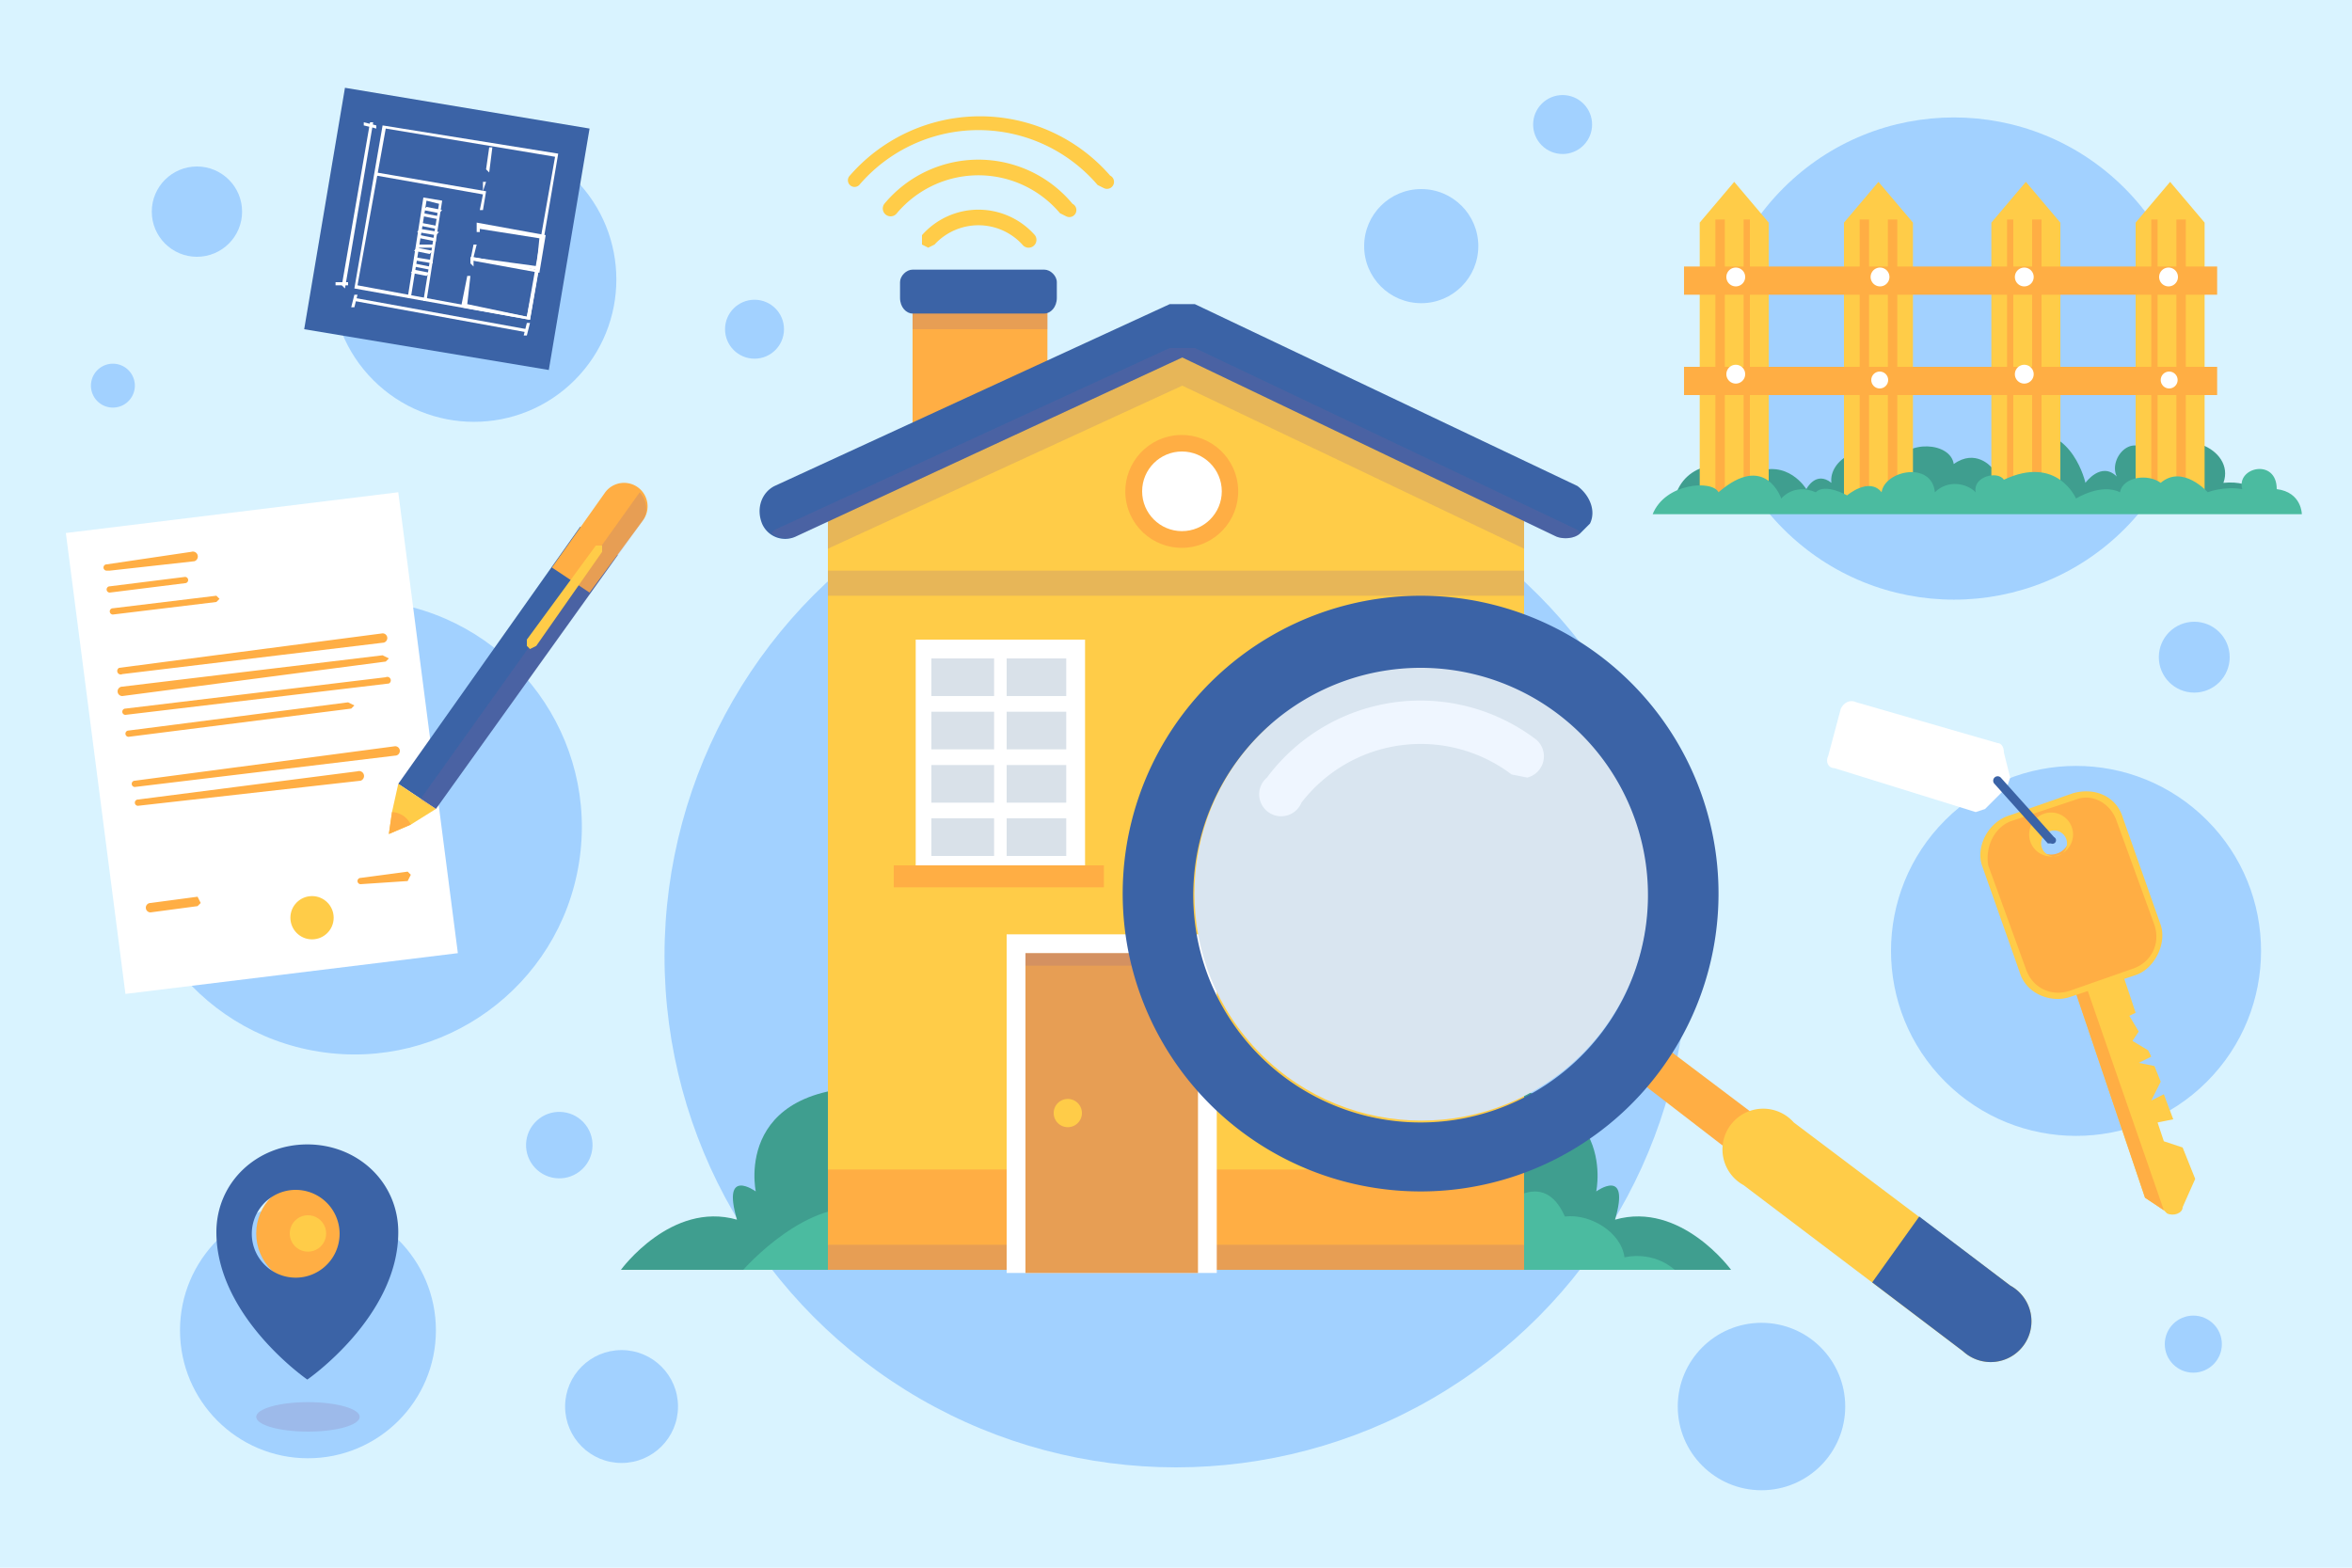 <svg xmlns="http://www.w3.org/2000/svg" viewBox="0 0 750 500"><path fill="#d9f3ff" d="M0 0h750v500H0z"/><circle cx="151" cy="89.2" r="45.4" fill="#a2d1ff" transform="rotate(-45 151 89)"/><circle cx="98.2" cy="424.3" r="40.8" fill="#a2d1ff"/><circle cx="375" cy="304.9" r="163.1" fill="#a2d1ff"/><circle cx="113.2" cy="264" r="72.5" fill="#a2d1ff" transform="rotate(-81 113 264)"/><circle cx="622.8" cy="114.3" r="76.9" fill="#a2d1ff" transform="rotate(-45 623 114)"/><circle cx="661.8" cy="303.2" r="59" fill="#a2d1ff" transform="rotate(-45 662 303)"/><circle cx="453.2" cy="78.5" r="18.2" fill="#a2d1ff"/><circle cx="240.6" cy="105" r="9.4" fill="#a2d1ff"/><circle cx="498.4" cy="40" r="9.4" fill="#a2d1ff" transform="rotate(-45 498 40)"/><circle cx="62.8" cy="67.5" r="14.4" fill="#a2d1ff"/><path fill="#a2d1ff" d="M43 123a7 7 0 11-14 0 7 7 0 0114 0z"/><circle cx="178.1" cy="365.4" r="10.6" fill="#a2d1ff" transform="rotate(-43 178 365)"/><circle cx="198.2" cy="448.6" r="18" fill="#a2d1ff"/><circle cx="561.7" cy="448.6" r="26.7" fill="#a2d1ff"/><circle cx="699.4" cy="428.7" r="9.1" fill="#a2d1ff"/><circle cx="699.7" cy="209.6" r="11.3" fill="#a2d1ff"/><path fill="#3f9e8f" d="M534 159h188s-3-6-13-5c4-11-15-19-22-7-6-11-15-1-12 5-5-5-10 2-10 2s-4-18-19-16c-6 10-11 11-11 11s-5-6-12-1c-1-7-15-8-19 0-10-9-21-1-20 6-5-4-8 2-8 2s-6-10-17-5c-8-5-22-4-25 8z"/><path fill="#ffcc48" d="M564 159h-22V71l11-13 11 13z"/><path fill="#ffae44" d="M547 70h3v89h-3zm9 0h2v89h-2z"/><path fill="#ffcc48" d="M610 159h-22V71l11-13 11 13z"/><path fill="#ffae44" d="M593 70h3v89h-3zm9 0h3v89h-3z"/><path fill="#ffcc48" d="M657 159h-22V71l11-13 11 13z"/><path fill="#ffae44" d="M640 70h2v89h-2zm8 0h3v89h-3z"/><path fill="#ffcc48" d="M703 159h-22V71l11-13 11 13z"/><path fill="#ffae44" d="M686 70h2v89h-2zm8 0h3v89h-3z"/><path fill="#ffae44" d="M537 85h170v9H537zm0 32h170v9H537z"/><path fill="#fff" d="M556 90a3 3 0 10-5 0 3 3 0 005 0zm0 31a3 3 0 10-5 0 3 3 0 005 0zm46-31a3 3 0 10-5 0 3 3 0 005 0z"/><circle cx="599.4" cy="121.2" r="2.7" fill="#fff"/><path fill="#fff" d="M648 90a3 3 0 10-5 0 3 3 0 005 0zm0 31a3 3 0 10-5 0 3 3 0 005 0zm46-31a3 3 0 10-5 0 3 3 0 005 0z"/><circle cx="691.7" cy="121.2" r="2.7" fill="#fff"/><path fill="#4bbba0" d="M527 164h207s0-7-8-8c0-10-13-7-11 0-6-1-11 1-11 1s-8-9-15-3c-4-3-12-2-13 3-6-3-14 2-14 2s-6-14-23-6c-2-3-10-1-9 4-3-3-9-4-13 0-1-10-16-7-17 0-4-5-11 1-11 1s-7-4-10-1c-7-3-11 2-11 2s-5-15-20-2c-2-4-17-3-21 7z"/><path fill="#ffcc48" d="M656 301l2 4 26 77 6 4 1 1c2 1 5 0 5-2l4-9-4-10-6-2-2-6 5-1-3-8-4 2 3-6-2-5-5-1 4-2-1-2-5-3 2-3-3-5 2-1-9-27-16 5z"/><path fill="#ffae44" d="M658 305l26 77 6 4-26-75z"/><path fill="#ffae44" d="M633 276l12 34c2 6 9 9 15 7l20-7c6-2 10-9 8-15l-12-34c-2-6-9-9-15-7l-20 7c-6 2-10 9-8 15zm17-5a6 6 0 1110-4 6 6 0 01-10 4z"/><path fill="#ffcc48" d="M644 310l-12-34c-2-6 2-14 9-16l20-7c7-2 14 1 16 8l12 34c2 6-2 14-8 16l-21 7c-6 2-14-1-16-8zm-3-48c-5 2-8 8-7 14l12 33c2 6 8 9 14 7l20-7c6-2 9-8 7-14l-12-33c-2-6-8-9-13-7l-21 7zm8 9a7 7 0 1112-4 7 7 0 01-12 4zm2-1a4 4 0 108-2 4 4 0 00-8 2z"/><path fill="#fff" d="M585 245l45 14 3-1 7-7 1-3-2-8c0-2-1-3-2-3l-45-13c-2-1-4 0-5 2l-4 15c-1 2 0 4 2 4z"/><path fill="#3b63a6" d="M654 269h-1l-17-19a1 1 0 112-2l17 19a1 1 0 01-1 2z"/><path fill="#fff" d="M21 170l106-13 19 147-106 13z"/><circle cx="99.5" cy="292.7" r="6.9" fill="#ffcc48"/><path fill="#ffae44" d="M34 182a1 1 0 010-2l27-4a1 1 0 011 3l-27 3h-1zm1 7a1 1 0 010-2l24-3a1 1 0 010 2l-24 3zm1 7a1 1 0 010-2l33-4 1 1-1 1-33 4zm3 19a1 1 0 01-1-2l84-11a1 1 0 010 3l-83 10zm0 7a1 1 0 010-3l83-10 2 1-1 1-84 11zm1 6a1 1 0 010-2l83-10a1 1 0 111 2l-84 10zm1 7a1 1 0 010-2l70-9 2 1-1 1-71 9zm2 16a1 1 0 010-2l83-11a1 1 0 110 3l-83 10zm1 6a1 1 0 010-2l70-9a1 1 0 011 3l-71 8zm4 34a1 1 0 010-3l15-2 1 2-1 1-15 2zm67-9a1 1 0 010-2l15-2 1 1-1 2-15 1z"/><path fill="#3b63a6" d="M127 250l58-82 12 9-58 81z"/><path fill="#ffcc48" d="M139 258l-8 5-7 3 1-7 2-9z"/><path fill="#ffae44" d="M131 263l-7 3 1-7a7 7 0 016 4zm74-97l-17 23-12-8 17-24a7 7 0 0112 9z"/><path fill="#896296" d="M205 166l-66 92-5-3 70-98c2 2 3 6 1 9z" opacity=".2"/><path fill="#ffcc48" d="M169 207l-1-1v-2l22-30h2v2l-21 30-2 1z"/><circle cx="98.2" cy="393.4" r="16.5" fill="#ffae44"/><path fill="#3b63a6" d="M98 365c-16 0-29 12-29 28 0 27 29 47 29 47s29-20 29-47c0-16-13-28-29-28zm0 42a14 14 0 110-27 14 14 0 010 27z"/><ellipse cx="98.2" cy="451.9" fill="#896296" opacity=".2" rx="16.5" ry="4.7"/><circle cx="98.2" cy="393.4" r="5.8" fill="#ffcc48"/><path fill="#3f9e8f" d="M285 405h-87s16-22 37-16c-5-17 6-9 6-9s-8-37 45-33c8 25-1 58-1 58z"/><path fill="#4bbba0" d="M277 405h-40s21-24 40-19 0 19 0 19z"/><path fill="#3f9e8f" d="M465 405h87s-16-22-37-16c5-17-6-9-6-9s8-37-45-33c-8 25 1 58 1 58z"/><path fill="#4bbba0" d="M479 385s13-13 20 3c8-1 18 5 19 13 10-2 16 4 16 4h-55"/><path fill="#ffae44" d="M291 93h43v67h-43z"/><path fill="#896296" d="M291 93h43v12h-43z" opacity=".2"/><path fill="#3b63a6" d="M333 100h-42c-2 0-4-2-4-5v-5c0-2 2-4 4-4h42c2 0 4 2 4 4v5c0 3-2 5-4 5z"/><path fill="#ffcc48" d="M486 405H264V157l113-52 109 52z"/><path fill="#896296" d="M377 98l-113 52v25l113-52 109 52v-25z" opacity=".2"/><path fill="#3b63a6" d="M507 167l-3 3c-2 2-6 2-8 1l-119-57-123 57a8 8 0 01-11-4c-2-5 0-10 4-12l126-58h8l122 58c4 3 6 8 4 12z"/><path fill="#896296" d="M504 170c-2 2-6 2-8 1l-119-57-123 57a8 8 0 01-8-1l1-1 126-58h8l122 58 1 1z" opacity=".2"/><circle cx="376.9" cy="156.7" r="18" fill="#ffae44" transform="rotate(-13 377 157)"/><circle cx="376.9" cy="156.7" r="12.7" fill="#fff"/><path fill="#896296" d="M264 182h222v8H264z" opacity=".2"/><path fill="#ffae44" d="M264 373h222v32H264z"/><path fill="#896296" d="M264 397h222v8H264z" opacity=".2"/><path fill="#fff" d="M292 204h54v75h-54z"/><path fill="#d9e1e9" d="M297 210h20v12h-20zm24 0h19v12h-19zm-24 17h20v12h-20zm24 0h19v12h-19zm-24 17h20v12h-20zm24 0h19v12h-19zm-24 17h20v12h-20zm24 0h19v12h-19z"/><path fill="#ffae44" d="M285 276h67v7h-67z"/><path fill="#fff" d="M405 204h54v75h-54z"/><path fill="#d9e1e9" d="M410 210h20v12h-20zm24 0h19v12h-19zm-24 17h20v12h-20zm24 0h19v12h-19zm-24 17h20v12h-20zm24 0h19v12h-19zm-24 17h20v12h-20zm24 0h19v12h-19z"/><path fill="#ffae44" d="M398 276h67v7h-67z"/><path fill="#fff" d="M321 298h67v108h-67z"/><path fill="#ffae44" d="M327 304h55v102h-55z"/><path fill="#896296" d="M327 304h55v102h-55z" opacity=".2"/><path fill="#ffcc48" d="M345 355a4 4 0 10-9 0 4 4 0 009 0z"/><path fill="#896296" d="M327 304h55v4h-55z" opacity=".2"/><circle cx="453.2" cy="285.2" r="72.4" fill="#d9e5f0" transform="rotate(-45 453 285)"/><path fill="#eff6ff" d="M487 248l-5-1a48 48 0 00-67 9 7 7 0 11-11-8 61 61 0 0186-12 7 7 0 01-3 12z"/><path fill="#ffae44" d="M519 342l8-11 49 37-9 11z"/><path fill="#ffcc48" d="M572 358l69 52a13 13 0 11-15 21l-70-53a13 13 0 1116-20z"/><path fill="#3b63a6" d="M377 228a95 95 0 10152 114 95 95 0 00-152-114zm134 101a72 72 0 11-116-87 72 72 0 01116 87zm101 59l29 22a13 13 0 11-15 21l-29-22 15-21z"/><g fill="#ffcc48"><path d="M296 79l-2-1v-3a24 24 0 0136 0 2 2 0 11-4 3 19 19 0 00-28 0l-2 1z"/><path d="M340 69l-2-1a34 34 0 00-52 0 2 2 0 11-4-3 39 39 0 0160 0 2 2 0 01-2 4z"/><path d="M352 60l-2-1a50 50 0 00-76 0 2 2 0 11-3-3 55 55 0 0183 0 2 2 0 01-2 4z"/></g><path fill="#3b63a6" d="M110 28l78 13-13 77-78-13z"/><g fill="#fff"><path d="M169 102l-56-10 9-52 56 9-9 53zm-55-11l54 10 9-51-54-9-9 50z"/><path d="M136 96h-1l5-31-4-1-5 31h-1l5-32 6 1z"/><path d="M135 67l1-1 5 1-1 1zm0 2v-1l5 1v1zm-1 3v-1l5 1v1zm-1 2l1-1 6 1-1 1zm1 2v-1l5 1v1zm-1 3v-1h5v1zm-1 1l1-1 5 1-1 1zm0 3v-1l6 1v1zm0 2v-1l5 1v1zm-1 2l1-1 5 1-1 1zm23-20h-1l1-5-34-6v-1l35 6zm15 35l-22-4 2-10h1l-1 9 19 4 3-15-20-3v2l-1-1v-2l22 3z"/><path d="M172 87l-22-4 1-5h1l-1 4 20 4 1-10-19-3v1h-1v-3l22 4zm-18-26v-3h1l-1 3zm1-7l1-7h1l-1 8zm-39-14v-1l4 1v1z"/><path d="M109 91l9-52h1l-9 53z"/><path d="M107 91v-1h4v1zm60 16l1-4h1l-1 4z"/><path d="M113 96v-1l55 10v1z"/><path d="M112 98l1-4h1l-1 4z"/></g></svg>